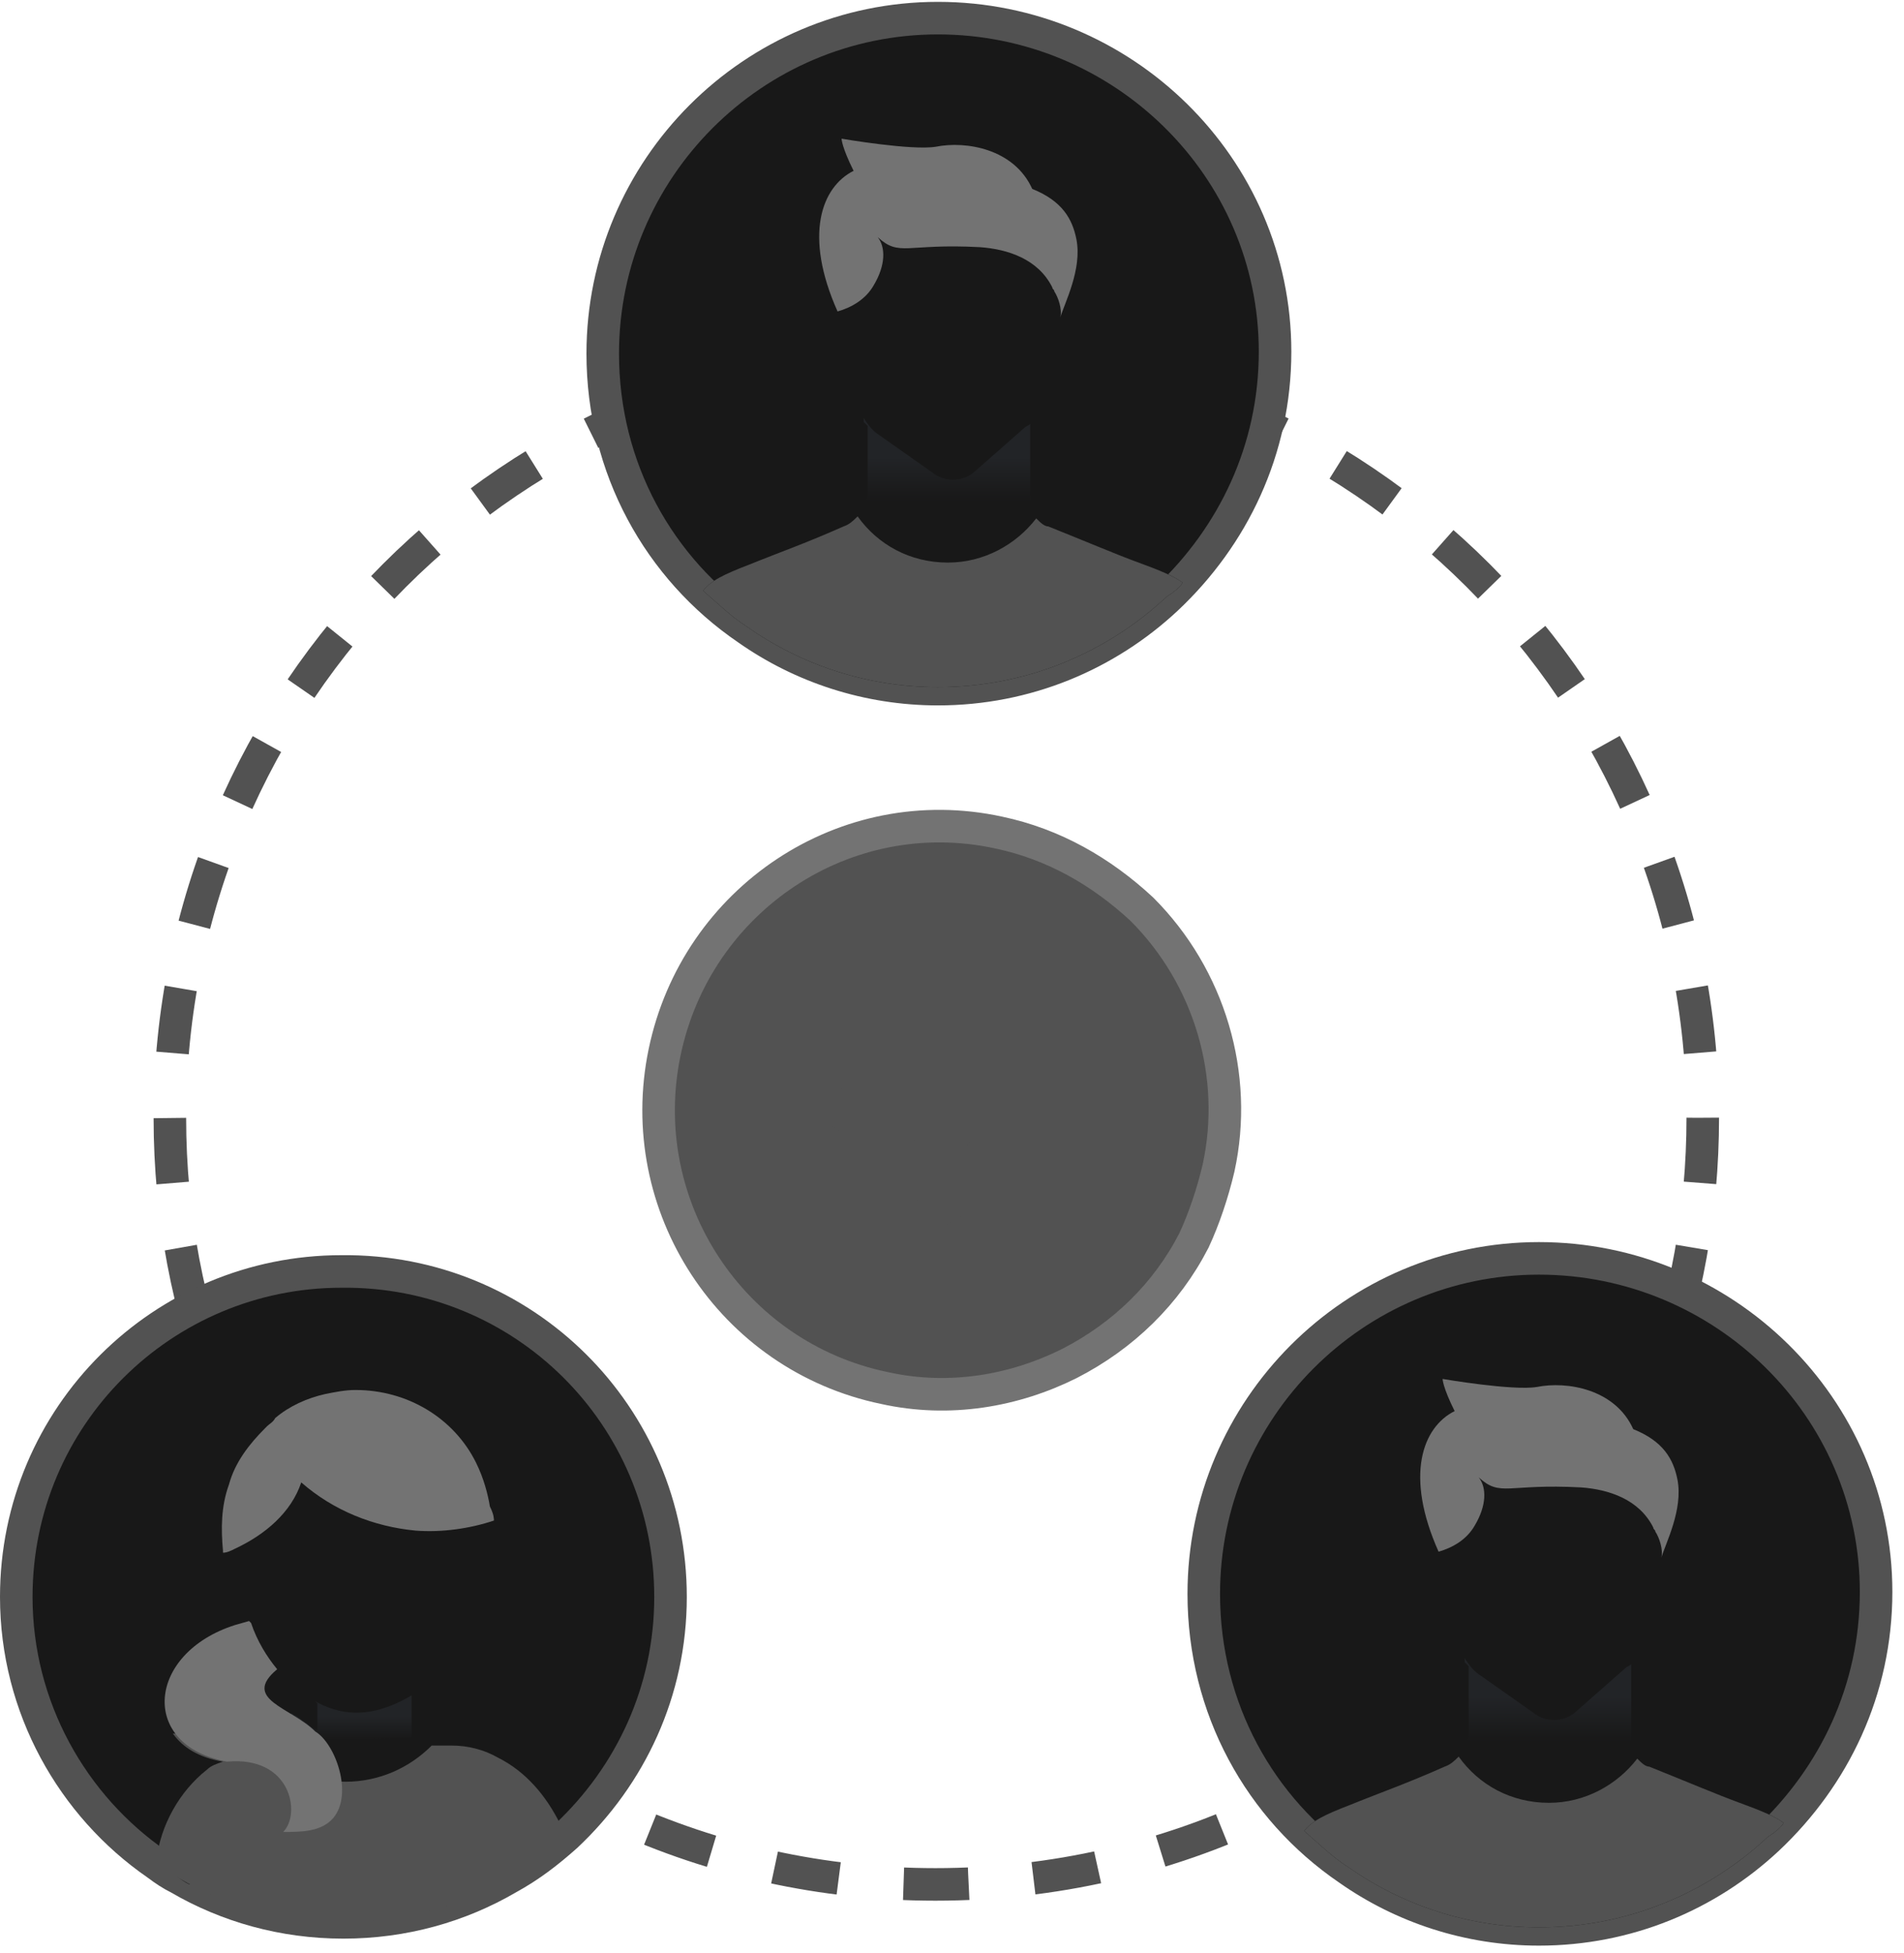 <svg width="117" height="120" viewBox="0 0 117 120" fill="none" xmlns="http://www.w3.org/2000/svg">
<path d="M104.634 68.683C104.634 80.197 100.53 90.67 93.671 98.877C85.035 109.228 72.051 115.781 57.475 115.781C43.511 115.781 31.017 109.717 22.381 100.102C14.971 91.773 10.438 80.748 10.438 68.683C10.438 42.654 31.507 21.585 57.536 21.585C83.565 21.585 104.634 42.654 104.634 68.683Z" stroke="#525252" stroke-width="2" stroke-miterlimit="10" stroke-dasharray="4 4"/>
<path d="M74.878 71.772C74.523 73.283 73.989 74.883 73.367 76.216C71.678 79.505 69.012 82.082 65.724 83.771C62.346 85.46 58.347 86.171 54.347 85.282C44.926 83.327 38.882 74.083 40.838 64.662C42.793 55.241 51.947 49.108 61.368 51.153C64.746 51.864 67.679 53.552 70.168 55.863C74.345 60.041 76.122 66.084 74.878 71.772Z" fill="#525252" stroke="#737373" stroke-width="2" stroke-miterlimit="10"/>
<path d="M63.413 66.706H60.413C59.861 66.706 59.413 66.259 59.413 65.706V62.707C59.413 61.907 58.791 61.196 57.902 61.196C57.102 61.196 56.391 61.818 56.391 62.707V65.706C56.391 66.259 55.944 66.706 55.391 66.706H52.392C51.592 66.706 50.881 67.328 50.881 68.217C50.881 69.106 51.503 69.728 52.392 69.728H55.391C55.944 69.728 56.391 70.176 56.391 70.728V73.728C56.391 74.528 57.014 75.239 57.902 75.239C58.702 75.239 59.413 74.617 59.413 73.728V70.728C59.413 70.176 59.861 69.728 60.413 69.728H63.413C64.213 69.728 64.924 69.106 64.924 68.217C64.924 67.328 64.213 66.706 63.413 66.706Z" fill="#525252"/>
<path d="M78.352 21.606C78.352 27.16 76.132 32.098 72.679 35.801C72.432 36.171 72.062 36.418 71.692 36.665C67.992 40.121 63.059 42.219 57.633 42.219C53.317 42.219 49.247 40.861 45.917 38.516C44.931 37.899 44.068 37.035 43.204 36.294C39.381 32.591 37.038 27.407 37.038 21.606C37.038 10.25 46.287 0.992 57.633 0.992C69.102 0.992 78.352 10.25 78.352 21.606Z" fill="black"/>
<path d="M78.352 21.604C78.352 27.653 75.762 32.96 71.692 36.787C67.992 40.243 63.059 42.341 57.633 42.341C53.317 42.341 49.247 40.983 45.917 38.638C40.491 34.935 37.038 28.764 37.038 21.728C37.038 10.372 46.287 1.114 57.633 1.114C68.979 1.114 78.352 10.248 78.352 21.604Z" fill="#181818" stroke="#525252" stroke-width="2" stroke-miterlimit="10"/>
<path d="M72.679 35.8C72.432 36.171 72.062 36.418 71.692 36.664C67.993 40.121 63.06 42.219 57.633 42.219C53.317 42.219 49.248 40.861 45.918 38.516C44.931 37.899 44.068 37.035 43.205 36.294C43.698 35.677 44.438 35.307 46.041 34.69L46.658 34.443C47.891 33.949 49.617 33.332 51.837 32.344C52.207 32.221 52.454 31.974 52.7 31.727C52.824 31.604 52.947 31.48 52.947 31.233C53.071 30.986 53.194 30.616 53.194 30.369V26.173C53.071 26.049 53.071 26.049 52.947 25.926C52.577 25.432 52.331 24.815 52.331 24.074L52.084 23.951C50.974 24.198 51.097 23.087 50.851 20.865C50.727 20.001 50.851 19.754 51.344 19.631L51.714 19.137C50.974 17.409 50.604 15.804 50.604 14.57C50.604 12.471 51.467 11.114 52.7 10.496C51.961 9.015 51.961 8.521 51.961 8.521C51.961 8.521 56.277 9.262 57.757 9.015C59.607 8.645 62.566 9.139 63.676 11.607C65.526 12.348 66.143 13.459 66.389 14.693C66.636 16.668 65.526 18.767 65.28 19.631V19.754C65.526 19.877 65.65 20.124 65.526 20.988C65.28 23.087 65.28 24.321 64.293 24.074L63.306 25.802C63.306 26.049 63.306 26.049 63.183 26.173C63.183 26.543 63.183 27.16 63.183 30.493C63.183 30.863 63.306 31.357 63.553 31.604C63.676 31.727 63.676 31.851 63.8 31.851C64.046 32.097 64.293 32.344 64.54 32.344C67.006 33.332 68.733 34.072 70.089 34.566C71.322 35.06 72.186 35.43 72.679 35.8Z" fill="#181818"/>
<path d="M72.679 35.8C72.432 36.171 72.062 36.418 71.692 36.664C67.993 40.121 63.06 42.219 57.633 42.219C53.317 42.219 49.248 40.861 45.918 38.516C44.931 37.899 44.068 37.035 43.205 36.294C43.698 35.677 44.438 35.307 46.041 34.69L46.658 34.443C47.891 33.949 49.617 33.332 51.837 32.344C52.207 32.221 52.454 31.974 52.7 31.727C53.934 33.455 55.907 34.566 58.25 34.566C60.47 34.566 62.443 33.455 63.676 31.851C63.923 32.097 64.17 32.344 64.416 32.344C66.883 33.332 68.609 34.072 69.966 34.566C71.322 35.06 72.186 35.43 72.679 35.8Z" fill="#525252"/>
<path d="M65.156 19.507C65.28 19.013 65.033 18.273 64.786 17.902C64.786 17.779 64.663 17.779 64.663 17.656C63.8 15.928 61.95 15.31 60.224 15.187C55.66 14.94 55.291 15.804 53.934 14.57C54.427 15.187 54.427 16.298 53.687 17.532C53.194 18.396 52.331 18.89 51.468 19.137C49.371 14.446 50.481 11.484 52.454 10.496C51.714 9.015 51.714 8.521 51.714 8.521C51.714 8.521 56.03 9.262 57.51 9.015C59.36 8.645 62.32 9.139 63.43 11.607C65.28 12.348 65.896 13.459 66.143 14.693C66.513 16.545 65.403 18.643 65.156 19.507Z" fill="#737373"/>
<path d="M53.317 30.369V26.172C53.194 26.049 53.194 26.049 53.07 25.926V25.679C53.317 26.049 53.564 26.419 53.934 26.666L57.263 29.011C58.003 29.629 59.113 29.629 59.853 29.011L62.936 26.296C63.059 26.172 63.183 26.172 63.306 26.049C63.306 26.419 63.306 27.037 63.306 30.369C63.306 30.616 63.306 30.739 63.429 30.986H53.317C53.194 30.739 53.317 30.616 53.317 30.369Z" fill="url(#paint0_linear)"/>
<path d="M115.285 97.807C115.285 103.362 113.065 108.299 109.612 112.002C109.365 112.373 108.995 112.619 108.625 112.866C104.925 116.323 99.993 118.421 94.566 118.421C90.25 118.421 86.18 117.063 82.85 114.718C81.864 114.101 81.001 113.237 80.137 112.496C76.314 108.793 73.971 103.609 73.971 97.807C73.971 86.451 83.221 77.194 94.566 77.194C106.035 77.194 115.285 86.451 115.285 97.807Z" fill="black"/>
<path d="M115.285 97.806C115.285 103.855 112.695 109.162 108.625 112.989C104.925 116.445 99.993 118.543 94.566 118.543C90.25 118.543 86.18 117.186 82.85 114.84C77.424 111.137 73.971 104.966 73.971 97.93C73.971 86.574 83.221 77.316 94.566 77.316C105.912 77.316 115.285 86.451 115.285 97.806Z" fill="#181818" stroke="#525252" stroke-width="2" stroke-miterlimit="10"/>
<path d="M109.613 112.003C109.366 112.373 108.996 112.62 108.626 112.867C104.927 116.323 99.994 118.421 94.568 118.421C90.251 118.421 86.181 117.063 82.852 114.718C81.865 114.101 81.002 113.237 80.139 112.496C80.632 111.879 81.372 111.509 82.975 110.892L83.592 110.645C84.825 110.151 86.552 109.534 88.771 108.546C89.141 108.423 89.388 108.176 89.635 107.929C89.758 107.806 89.881 107.682 89.881 107.436C90.005 107.189 90.128 106.818 90.128 106.571V102.375C90.005 102.251 90.005 102.251 89.881 102.128C89.511 101.634 89.265 101.017 89.265 100.276L89.018 100.153C87.908 100.4 88.031 99.289 87.785 97.067C87.661 96.203 87.785 95.956 88.278 95.833L88.648 95.339C87.908 93.611 87.538 92.006 87.538 90.772C87.538 88.674 88.401 87.316 89.635 86.699C88.895 85.217 88.895 84.724 88.895 84.724C88.895 84.724 93.211 85.464 94.691 85.217C96.541 84.847 99.501 85.341 100.61 87.809C102.46 88.55 103.077 89.661 103.324 90.895C103.57 92.87 102.46 94.969 102.214 95.833V95.956C102.46 96.08 102.584 96.326 102.46 97.191C102.214 99.289 102.214 100.523 101.227 100.276L100.24 102.004C100.24 102.251 100.24 102.251 100.117 102.375C100.117 102.745 100.117 103.362 100.117 106.695C100.117 107.065 100.24 107.559 100.487 107.806C100.61 107.929 100.61 108.053 100.734 108.053C100.98 108.3 101.227 108.546 101.474 108.546C103.94 109.534 105.667 110.275 107.023 110.768C108.257 111.262 109.12 111.632 109.613 112.003Z" fill="#181818"/>
<path d="M109.612 112.003C109.365 112.373 108.995 112.62 108.626 112.867C104.926 116.323 99.993 118.421 94.567 118.421C90.25 118.421 86.181 117.063 82.851 114.718C81.864 114.101 81.001 113.237 80.138 112.496C80.631 111.879 81.371 111.509 82.974 110.892L83.591 110.645C84.824 110.151 86.55 109.534 88.77 108.546C89.14 108.423 89.387 108.176 89.634 107.929C90.867 109.657 92.84 110.768 95.183 110.768C97.403 110.768 99.376 109.657 100.609 108.053C100.856 108.3 101.103 108.546 101.349 108.546C103.816 109.534 105.542 110.274 106.899 110.768C108.256 111.262 109.119 111.632 109.612 112.003Z" fill="#525252"/>
<path d="M102.09 95.709C102.213 95.216 101.966 94.475 101.72 94.105C101.72 93.981 101.596 93.981 101.596 93.858C100.733 92.13 98.883 91.513 97.157 91.389C92.594 91.142 92.224 92.006 90.867 90.772C91.36 91.389 91.36 92.5 90.62 93.734C90.127 94.598 89.264 95.092 88.401 95.339C86.304 90.648 87.414 87.686 89.387 86.699C88.647 85.217 88.647 84.724 88.647 84.724C88.647 84.724 92.963 85.464 94.443 85.217C96.293 84.847 99.253 85.341 100.363 87.809C102.213 88.55 102.829 89.661 103.076 90.895C103.446 92.747 102.336 94.845 102.09 95.709Z" fill="#737373"/>
<path d="M90.25 106.571V102.375C90.127 102.251 90.127 102.251 90.003 102.128V101.881C90.25 102.251 90.497 102.621 90.867 102.868L94.196 105.214C94.936 105.831 96.046 105.831 96.786 105.214L99.869 102.498C99.993 102.375 100.116 102.375 100.239 102.251C100.239 102.621 100.239 103.239 100.239 106.571C100.239 106.818 100.239 106.942 100.363 107.189H90.25C90.127 106.942 90.25 106.818 90.25 106.571Z" fill="url(#paint1_linear)"/>
<path d="M41.204 98.117C41.204 103.918 38.737 109.102 34.791 112.805C33.681 113.793 32.571 114.657 31.214 115.398C28.255 117.126 24.802 118.113 21.102 118.113C17.402 118.113 13.949 117.126 10.989 115.398C10.496 115.151 10.126 114.904 9.633 114.534C4.453 110.954 1 104.906 1 98.117C1 87.008 10.003 78.12 20.979 78.12C32.201 77.997 41.204 87.008 41.204 98.117Z" fill="#181818" stroke="#525252" stroke-width="2" stroke-miterlimit="10"/>
<path d="M17.032 102.56C17.279 102.806 17.526 103.177 17.896 103.424C18.142 103.67 18.389 103.794 18.636 104.041C18.759 104.164 19.006 104.288 19.129 104.411C19.129 104.411 19.252 104.411 19.252 104.534L19.375 104.658V106.386C19.375 106.386 19.375 106.386 19.252 106.263C19.129 106.139 18.882 106.016 18.759 105.892C18.512 105.769 18.266 105.522 18.019 105.399C17.896 105.399 17.896 105.275 17.772 105.275C16.909 104.781 16.169 104.288 16.169 103.67C16.292 103.424 16.539 103.053 17.032 102.56ZM34.188 112.107C33.448 110.502 32.448 108.978 30.721 108.114C29.858 107.744 28.871 107.373 27.885 107.373C27.638 107.373 27.268 107.373 27.022 107.373C26.898 107.373 26.775 107.373 26.652 107.373C25.295 107.25 25.172 107.003 25.172 107.003V104.164C26.035 103.424 26.898 102.56 27.638 101.695C28.255 100.831 28.748 99.844 28.995 98.61C30.105 98.363 30.845 97.375 30.721 96.141C30.721 95.647 30.351 95.153 30.351 94.66C30.351 94.413 30.351 94.166 30.351 93.919C30.351 93.796 30.351 93.549 30.351 93.425C30.351 93.302 30.351 93.055 30.351 92.932C30.228 92.068 29.981 91.204 29.488 90.216C28.008 87.501 25.295 85.772 22.089 85.772C21.472 85.772 20.855 85.896 20.239 86.019C19.129 86.266 18.019 86.76 17.156 87.501C17.032 87.624 16.786 87.747 16.662 87.994L16.539 88.118C15.552 89.105 14.689 90.216 14.319 91.574C13.826 92.932 13.826 94.289 13.949 95.647C13.949 95.647 13.949 95.647 13.949 95.771V95.894C13.949 96.141 14.073 96.141 13.949 96.264C13.949 96.388 13.826 96.388 13.826 96.511C13.579 96.882 13.456 97.375 13.703 98.116C14.196 99.35 14.936 99.227 15.799 99.844C15.799 99.844 15.676 99.844 15.676 99.967L14.812 100.214C10.866 101.449 9.51 104.781 11.236 106.88C11.853 107.62 12.839 108.238 14.319 108.608C13.949 108.608 13.579 108.855 13.333 109.102C11.606 110.459 10.496 112.558 10.249 114.533C10.249 114.656 10.249 114.78 10.249 114.903C10.743 115.15 11.113 115.52 11.606 115.767L30.918 115.315C32.151 114.575 32.696 114.003 33.806 113.016C33.683 112.399 34.311 112.23 34.188 112.107Z" fill="#181818"/>
<path d="M34.791 112.805C33.681 113.792 32.571 114.656 31.215 115.397C28.255 117.125 24.802 118.113 21.102 118.113C17.402 118.113 13.949 117.125 10.989 115.397C10.496 115.15 10.126 114.903 9.633 114.533C9.633 114.41 9.633 114.286 9.633 114.163C9.879 112.188 10.989 110.089 12.716 108.732C12.963 108.485 13.332 108.361 13.703 108.238C12.223 107.991 11.236 107.374 10.619 106.51H15.306C16.662 108.361 18.759 109.472 21.225 109.472C23.322 109.472 25.172 108.608 26.528 107.25C26.651 107.25 26.775 107.25 26.898 107.25C27.145 107.25 27.392 107.25 27.761 107.25C28.748 107.25 29.735 107.497 30.598 107.991C32.324 108.855 33.558 110.336 34.421 112.064C34.668 112.311 34.668 112.558 34.791 112.805Z" fill="#525252"/>
<path d="M25.295 104.165V106.757L17.526 107.004L17.896 105.275C18.019 105.275 18.019 105.399 18.142 105.399C18.389 105.522 18.636 105.769 18.882 105.893C19.006 106.016 19.129 106.139 19.376 106.263C19.376 106.263 19.499 106.263 19.499 106.386V104.658L19.376 104.535C20.732 105.275 22.582 105.769 25.295 104.165Z" fill="url(#paint2_linear)"/>
<path d="M30.351 93.426C28.871 93.92 27.145 94.167 25.541 94.043C22.952 93.796 20.485 92.809 18.512 91.081C17.895 92.932 16.292 94.29 14.442 95.154C14.196 95.278 13.949 95.401 13.702 95.401C13.702 95.401 13.702 95.401 13.702 95.278C13.579 93.92 13.579 92.562 14.072 91.204C14.442 89.847 15.306 88.736 16.292 87.748L16.415 87.625C16.539 87.501 16.785 87.378 16.909 87.131C17.772 86.39 18.882 85.897 19.992 85.65C20.608 85.526 21.225 85.403 21.842 85.403C25.048 85.403 27.885 87.131 29.241 89.847C29.734 90.834 29.981 91.821 30.104 92.562C30.351 93.056 30.351 93.303 30.351 93.426Z" fill="#737373"/>
<path d="M20.485 111.694C19.745 112.558 18.512 112.558 17.402 112.558C18.512 111.447 17.895 107.868 13.949 108.238C8.523 107.251 9.016 101.573 14.442 99.844L15.306 99.598L15.429 99.721C15.799 100.832 16.416 101.819 17.032 102.56C14.812 104.412 17.895 104.905 19.375 106.387C20.609 107.127 21.718 110.213 20.485 111.694Z" fill="#737373"/>
<defs>
<linearGradient id="paint0_linear" x1="58.23" y1="30.821" x2="58.23" y2="28.041" gradientUnits="userSpaceOnUse">
<stop stop-color="#181818"/>
<stop offset="0.991" stop-color="#222427"/>
</linearGradient>
<linearGradient id="paint1_linear" x1="95.163" y1="107.023" x2="95.163" y2="104.243" gradientUnits="userSpaceOnUse">
<stop stop-color="#181818"/>
<stop offset="0.991" stop-color="#222427"/>
</linearGradient>
<linearGradient id="paint2_linear" x1="21.396" y1="106.915" x2="21.396" y2="105.428" gradientUnits="userSpaceOnUse">
<stop stop-color="#181818"/>
<stop offset="0.991" stop-color="#222427"/>
</linearGradient>
</defs>
</svg>
